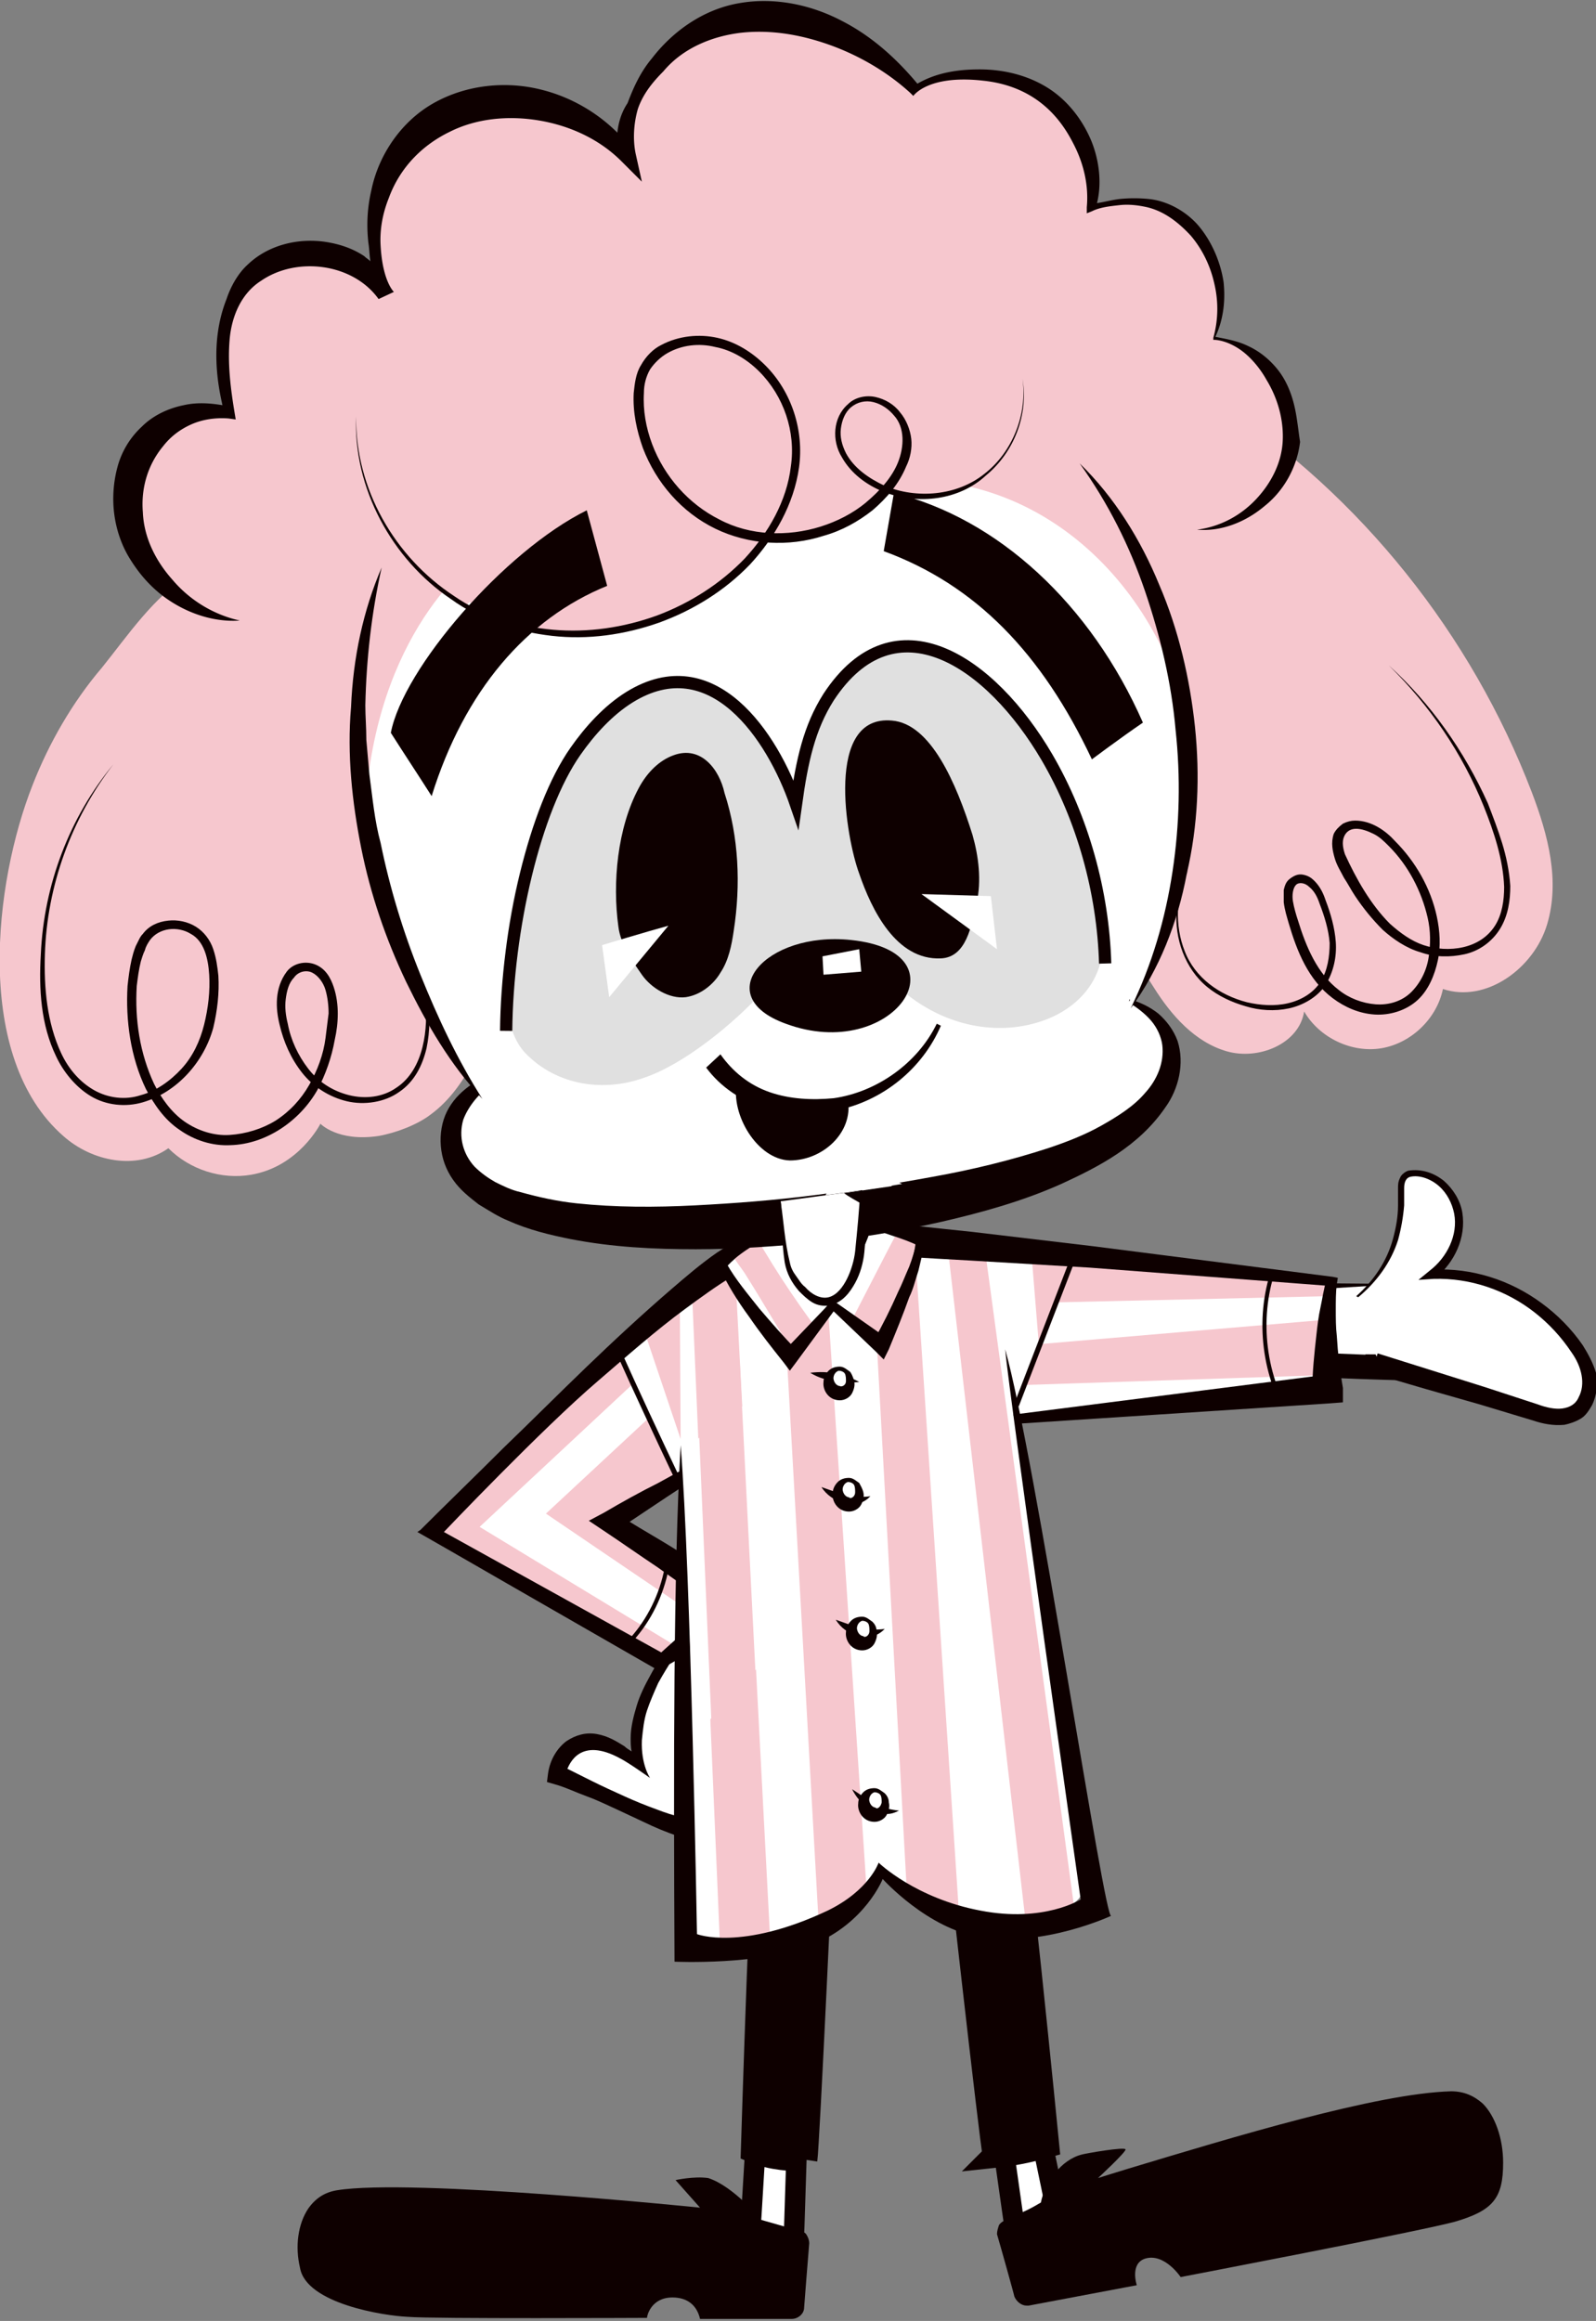 <svg version="1.1" id="レイヤー_1" xmlns="http://www.w3.org/2000/svg" xmlns:xlink="http://www.w3.org/1999/xlink" x="0" y="0" viewBox="0 0 156.4 227.4" xml:space="preserve"><rect x="0" y="0" width="156.4" height="227.4" fill="#808080" stroke="none"/><style>.st0{fill:#fff}.st1{fill:#0e0000}.st2{fill:#f6c7ce}.st3,.st4{fill:#fff;stroke:#0e0000;stroke-width:2;stroke-miterlimit:10}.st4{fill:#0e0000;stroke-width:2.4}.st5{clip-path:url(#XMLID_5_)}.st9{clip-path:url(#XMLID_6_)}</style><path class="st0" d="M67.9 157.7c1.2.8 2.3 1.6 3.3 2.5-.6 7.1-1.8 13.5-3.6 18.8-3.3-.7-9.2-3.9-12.8-5.3.1-1.9 1.9-3.1 3.6-3 1.7.1 3.4 1.6 4.8 2.6-2.5-4.5 2.6-11.4 2.6-11.4s-2.1-.8-4.1-1.8"/><path class="st1" d="M55.5 170.6c.9-.6 1.9-.9 3-.7 1.1.2 1.9.7 2.7 1.2.2.2.4.3.7.5-.1-.4-.1-.9-.1-1.3 0-1.1.3-2.2.6-3.2s.8-2 1.3-2.9c.3-.6 1-1.7 1-1.7l-3.5-1.4.7-1.8 4.6 2.3-.5.8c-.5.8-1 1.6-1.5 2.5-.4.9-.8 1.8-1.1 2.7-.3.9-.4 1.9-.5 2.9-.1 2.4.8 3.7.8 3.7s-2.1-1.5-2.9-1.9c-4-2.2-5 .6-5.2 1l2.4 1.2c1 .5 2.1 1 3.2 1.5s2.1.9 3.2 1.3c.8.3 1.6.6 2.4.7 1.8-5.5 2.8-11.4 3.3-17.3-.9-.7-1.8-1.4-2.8-2.1l.9-1.7c1.1.8 2.3 1.6 3.4 2.6l.4.4v.6c-.5 6.5-1.6 13-3.7 19.1l-.3.8-.7-.2c-1.2-.4-2.3-.8-3.4-1.3l-3.2-1.5c-1.1-.5-2.1-1-3.2-1.4-1.1-.4-2.1-.9-3.2-1.2l-.7-.2.1-.8c.2-1.5 1-2.6 1.8-3.2z"/><path class="st2" d="M20.6 65.8c.2-4.1.9-11.2-2-9.5-3.5 2.1-6.1 6-8.6 9.1-2.9 3.4-5.2 7.4-6.8 11.5-3.8 9.6-5.8 26.7 3 34.4 2.8 2.5 7.2 3.4 10.3 1.2 2.1 2.1 5.2 3.1 8.1 2.6 4.7-.8 6.8-5 6.8-5s1.7 1.8 5.7 1.2c1.7-.3 3.8-1.1 5.1-2.1 3.7-2.7 5.9-8.2 6.4-12.6.4-3.3-.1-6.6-1.3-9.7-.6-1.6-1.8-3-2.5-4.5-.6-1.4-.4-2.7-.8-4.3-1-3.9-4.8-8.1-9.1-8.4 1 .1 1.2-4.9 1.1-5.5-.3-2.2-1.3-4.2-3.1-5.6-2.4-1.8-5.9-1.4-8.4-.1-3.1 1.7-3.7 3.9-3.9 7.3zm98.9-26.3c13.9 9.1 24.7 22.7 30.6 38.1 1.6 4.2 2.8 8.7 1.5 13-1.3 4.3-6 7.7-10.2 6.3-.6 2.9-3.1 5.3-6 5.8s-6.1-1-7.6-3.6c-.5 3.2-4.5 4.8-7.6 3.9-3.1-.9-5.4-3.5-7.1-6.2-4.5-6.9-6.9-15.1-6.9-23.4"/><path class="st3" d="M103.8 218.1c-.5-2.8-2.2-10.5-2.7-13.3-1.3.3-2.1 1-3.4 1.3.4 2.7 1.5 10.6 1.9 13.3"/><path class="st4" d="M97.5 211.2c-.3-1.3-3.7-31.6-4.6-39.8l5.4.4c1 4.8 4.3 38.4 4.3 38.4-1.8.5-3.2.8-5.1 1z"/><path class="st1" d="M97.9 218c.2-.3.5-.4.8-.6.9-.4 1.7-.7 2.6-1.2.2-.1.5-.3.7-.4.4-2 2-4.2 4-4.7.3-.1 4.3-.8 4.3-.5 0 .3-2.7 2.8-2.7 2.8s1.9-.6 2.9-.9c10.3-3.1 24.4-7.4 31.7-7.6 1.2 0 2.2.4 3.1 1.2 1.2 1.2 2 3.4 2 5.8 0 3.5-1 4.7-4.8 5.8-3.8 1-26.8 5.4-26.8 5.4s-1.6-2.4-3.5-1.8c-1.5.5-.8 2.6-.8 2.6l-10.6 2h-.2c-.5 0-1-.4-1.2-.9 0-.1-1.4-5.1-1.7-6.1 0-.3.1-.6.2-.9z"/><path class="st0" d="M137.3 125.8c-11 .3-22.8.6-33.8.9 0 2 .6 3.9.6 6 10.8.1 25 1.3 35.9 1.4"/><path class="st1" d="M137.3 125.8l-33.7 2.1 1.2-1.2c0 1.8.6 3.7.6 6l-1.2-1.2c12 .2 24 1.2 35.9 1.4v2.4c-12-.2-24-1.2-35.9-1.4H103v-1.2c0-1.8-.6-3.7-.6-6v-1.2h1.2l33.7.3z"/><path class="st3" d="M73.4 219.9c.3-2.8.6-10.3.9-13.1 1.3.2 2.6 1.1 3.9 1.3-.2 2.7-.3 10.1-.5 12.8"/><path class="st4" d="M78.9 211.6c.2-1.3 1.6-30.8 1.9-39.1l-5.4.8c-.6 4.9-1.6 37.4-1.6 37.4 1.9.8 3.8.8 5.1.9z"/><defs><path id="XMLID_3_" d="M130.4 136.5c-.2-3-1.2-7.4 0-10.8 0 0-39.6-4.2-47.1-4.3l-6.5-.3c-1.8 0-3.4 1.7-5.1 2.5-6.1 2.9-30.2 26.8-30.2 26.8s15.4 9.1 22.5 12c1 .4 2.1.1 3.1-.5l-.4 28.9c2.9.8 8.1 1 12.3-.3 3.8-1.1 7.2-7.2 7.2-7.2s4.1 4.2 8.3 5c3.2.7 10.4-.4 11.5-2.7L99.6 139l30.8-2.5zm-71 12.8c2.6-1.6 6.6-3.7 7.1-4.2l.4 9c-2.8-2.2-4.6-2.7-7.5-4.8z"/></defs><use xlink:href="#XMLID_3_" overflow="visible" fill="#fff"/><clipPath id="XMLID_5_"><use xlink:href="#XMLID_3_" overflow="visible"/></clipPath><g class="st5"><path class="st2" d="M101.1 123.1l.7 8.6 3.2-8m-4.7 12l33.4-1.1-.2-5.6-31.7 2.7m1.8-4.1l30.8-.7-.3-5.6-29.1 2.4"/></g><g class="st5"><path class="st2" d="M61.9 135.7L47 149.6l20.1 12.2-3.1 3.9-8.9-2.8-17.7-13.1 20.2-22.9z"/><path class="st2" d="M63.5 139l-10 9.3L70 159.5l2.9-2.2-13.5-8 7.5-3.5zm-.3-8.4l3.5 10.4-.1-16.4"/></g><path d="M57.8 163.6c4.5-1.9 7.7-7 7.8-12.5m59.9-28.4c-2.2 4.5-2.1 10.3.2 14.9" fill="none" stroke="#0e0000" stroke-width=".4" stroke-miterlimit="10" clip-path="url(#XMLID_5_)"/><path d="M105 123.7c-1.8 4.7-3.6 9.3-5.4 14m-39-5.3c1.7 3.8 3.9 8.5 5.7 12.3" stroke-width=".5" fill="none" stroke="#0e0000" stroke-miterlimit="10" clip-path="url(#XMLID_5_)"/><g class="st5"><path class="st2" d="M67.7 123.9l3.1 72.4h5l-4-76.4m4.8 4l4.1 73h5l-5.1-77m4.9 4l4 73h5.1l-5.1-77m3-.9l9 77.9 5-.9L96 118.6"/></g><path class="st1" d="M99.3 138.6l30.6-3.9-1.3 1.5c0-1.8.2-3.6.4-5.4.1-.9.2-1.8.4-2.7.2-.9.3-1.8.6-2.7l.4.6-23.6-1.8-11.8-.7c-3.9-.2-7.9-.5-11.7-.6l.1-3.3c4.1.2 7.9.7 11.9 1.1l11.8 1.4 23.5 3 .5.1-.1.6c-.1.8-.1 1.7-.1 2.5 0 .9 0 1.7.1 2.6.1 1.7.3 3.4.6 5.1v1.4l-1.3.1-30.7 2-.3-.9z" id="XMLID_36_"/><path class="st1" d="M41.2 149.9c2.7-2.7 5.4-5.3 8.1-8 2.7-2.6 5.4-5.3 8.1-7.9 2.7-2.6 5.5-5.2 8.4-7.7 1.4-1.2 2.9-2.5 4.5-3.6.2-.1.4-.3.7-.4.2-.1.5-.3.8-.4.6-.2 1.4-.2 2-.1 1.2.3 1.8.6 2.4.5l.1 3.3c-1.3 0-2.4-.7-3-.9-.3-.1-.5-.1-.7-.1-.1 0-.2.1-.4.2s-.4.2-.5.3c-1.5.9-3 2-4.5 3.1-3 2.2-5.8 4.7-8.6 7.1-5.5 4.7-15.1 14.8-15.1 14.8l21.3 11.8s2.3-2.1 2.9-2.5c.5-.4.5-1.6.9-2 .2-.2.3-.4.4-.6-1.5-1.1-3-2.1-4.5-3.2-1.8-1.2-3.5-2.4-5.3-3.6l-1.5-1 1.5-.8c1.7-1 3.5-2 5.3-2.9 1.8-1 3.5-1.9 5.3-2.9l.5.9c-1.7 1.2-3.3 2.3-5 3.4l-3.6 2.4c1.3.8 2.7 1.6 4 2.4 1.8 1.1 3.6 2.3 5.4 3.6l.6.4v.7c0 1.3-.5 2.3-1.1 3-.5.7-1.2 1.3-1.8 1.8-.6.5-1.3.9-1.9 1.3-.7.4-1.3.8-2 1.1l-.5.2-22.8-13.1-.7-.4.3-.2z"/><path class="st0" d="M76.1 114.2c.3 2.1.5 8.6 1.3 10.4.8 1.8 2 2.7 3.5 2.5 1.5-.2 2.8-1.4 3.3-3.4.5-2.1.4-7.5.2-9.7"/><path class="st0" d="M76.4 117.3c.3 1.6.4 5.9 1 7.3.8 1.8 2.2 3.3 3.7 3.1 1.5-.2 2.6-2 3.1-4 .2-1.1.7-5 .7-6.2"/><path class="st1" d="M76.4 117.3c.4 2 .5 4 .9 6 .1.5.2 1 .4 1.4.2.4.5.8.8 1.2.6.7 1.4 1.4 2.2 1.5.8.1 1.6-.5 2-1.3.5-.8.8-1.7 1-2.6.3-1.9.6-4 .7-5.9 0-.2.2-.4.4-.4s.4.2.4.4c-.1 2.1-.3 4-.6 6.1-.2 1-.6 2.1-1.2 3-.3.4-.7.9-1.2 1.2-.5.3-1.1.5-1.7.4-1.2-.2-2-1.1-2.6-1.9-.3-.4-.5-.9-.7-1.4-.2-.5-.3-1-.4-1.5-.3-2.2-.2-4.2-.4-6.2z"/><defs><path id="XMLID_41_" d="M90.1 121.7c-.1 2.7-3.8 10.1-3.8 10.1l-4.7-3.9-4.2 5s-4.6-5.1-6.6-8.9c1.4-1.7 4.2-3.1 5.2-3.5 1.8 2 5.4 6.3 5.4 6.3s3.6-4.9 3.6-7.1c1.3.7 3.8 1.3 5.1 2z"/></defs><clipPath id="XMLID_6_"><use xlink:href="#XMLID_41_" overflow="visible"/></clipPath><path id="XMLID_2_" d="M90.1 121.7c-.1 2.7-3.8 10.1-3.8 10.1l-4.7-3.9-4.2 5s-4.6-5.1-6.6-8.9c1.4-1.7 4.2-3.1 5.2-3.5 1.8 2 5.4 6.3 5.4 6.3s3.6-4.9 3.6-7.1c1.3.7 3.8 1.3 5.1 2z" clip-path="url(#XMLID_6_)" fill="#fff" stroke="#0e0000" stroke-width=".75" stroke-miterlimit="10"/><g class="st9"><path class="st2" d="M78 133.4c1.1-1.1 1.3-1.6 2.4-2.7-2.7-3.6-5-7.1-7.2-11.1-.8.7-2 .6-2 1.9 0 1.1 1.5 2.7 2 3.6 1.7 2.7 3.3 5.5 5 8.2"/></g><g class="st9"><path class="st2" d="M88.2 120.2c-1.9 3.6-3.7 7.2-5.6 10.8 1.4 1.2 2.9 2.5 4.3 3.7 2.4-4.2 4.4-9.1 6.1-13.8"/></g><use xlink:href="#XMLID_41_" overflow="visible" fill="none" stroke="#0e0000" stroke-width=".75" stroke-miterlimit="10"/><path class="st1" d="M79.4 134.5c.9-.1 1.7-.1 2.5.1s1.6.4 2.3.8c-.9.1-1.7.1-2.5-.1-.7-.1-1.5-.3-2.3-.8zm1.1 11.2c.9.3 1.6.6 2.4.8.8.2 1.5.2 2.4.1-.3.3-.7.6-1.2.7-.5.1-.9.1-1.4 0-.9-.3-1.7-.8-2.2-1.6zm1.4 13c.9.3 1.6.6 2.4.8.8.2 1.5.2 2.4.1-.3.3-.7.6-1.2.7-.5.1-.9.1-1.4 0-1-.3-1.7-.8-2.2-1.6zm1.6 16.6c.8.5 1.4 1 2.2 1.4.7.4 1.5.6 2.4.7-.4.2-.9.4-1.4.3-.5 0-1-.2-1.4-.4-.8-.5-1.4-1.2-1.8-2z"/><ellipse transform="rotate(-10.027 82.222 135.282)" class="st0" cx="82.2" cy="135.3" rx="1.1" ry="1.2"/><path class="st1" d="M83.7 135.3c.1.4 0 .8-.2 1.2-.2.4-.7.7-1.2.7-1.1 0-1.7-1-1.6-1.8 0-.4.2-.8.5-1.1.3-.3.7-.4 1.1-.4.4 0 .7.3 1 .5.1.1.3.5.4.9zm-.8 0c0-.2 0-.5-.1-.7-.1-.2-.4-.3-.6-.3-.4.1-.6.6-.5.9.1.4.4.6.6.6.1.1.6 0 .6-.5z"/><ellipse transform="rotate(-10.027 83.127 146.221)" class="st0" cx="83.1" cy="146.2" rx="1.1" ry="1.2"/><path class="st1" d="M84.6 146.2c.1.4 0 .8-.2 1.2-.2.4-.7.7-1.2.7-1.1 0-1.7-1-1.6-1.8 0-.4.2-.8.5-1.1.3-.3.7-.4 1.1-.4.4 0 .7.3 1 .5.1.2.3.5.4.9zm-.8 0c0-.2 0-.5-.1-.7-.1-.2-.4-.3-.6-.3-.4.1-.6.6-.5.9.1.4.4.6.6.6.1.2.6 0 .6-.5z"/><ellipse transform="rotate(-10.027 84.502 159.827)" class="st0" cx="84.5" cy="159.8" rx="1.1" ry="1.2"/><path class="st1" d="M85.9 159.8c.1.4 0 .8-.2 1.2-.2.4-.7.7-1.2.7-1.1 0-1.7-1-1.6-1.8 0-.4.2-.8.5-1.1.3-.3.7-.4 1.1-.4.4 0 .7.3 1 .5.2.2.4.5.4.9zm-.7 0c0-.2 0-.5-.1-.7-.1-.2-.4-.3-.6-.3-.4.1-.6.6-.5.9.1.4.4.6.6.6.1.2.6 0 .6-.5z"/><ellipse transform="rotate(-10.027 85.694 176.634)" class="st0" cx="85.7" cy="176.6" rx="1.1" ry="1.2"/><path class="st1" d="M87.1 176.6c.1.4 0 .8-.2 1.2-.2.4-.7.7-1.2.7-1.1 0-1.7-1-1.6-1.8 0-.4.2-.8.5-1.1.3-.3.7-.4 1.1-.4.4 0 .7.3 1 .5.2.2.4.5.4.9zm-.7 0c0-.2 0-.5-.1-.7-.1-.2-.4-.3-.6-.3-.4.1-.6.6-.5.9.1.4.4.6.6.6.1.2.5 0 .6-.5z"/><path class="st0" d="M76.1 113.9c.3 2.1.5 8.6 1.3 10.4.8 1.8 2 2.7 3.5 2.5 1.5-.2 2.8-1.4 3.3-3.4s.4-7.5.2-9.7"/><path class="st2" d="M48.5 107.9c-7.2-5-10.5-13.3-16-20S18.4 76.6 18 67.8c-.6-12.9 7.1-25.3 17.8-32.6S59.6 25 72.6 24.7c8.5-.2 17 .7 24.9 3.7s15.1 8.3 19.4 15.5c5.2 8.8 5.7 19.8 3.6 29.8-2.2 10-6.8 19.3-11.3 28.5"/><path class="st2" d="M26.4 60.4c-3.2.8-7-.2-9.6-2.5-2.6-2.3-4.1-5.9-3.7-9.3.5-4.5 4.5-9.4 9.3-8.3-.3-4.6-1.5-10.7 2.6-13.9 3.7-2.9 10.2-2.2 12.7 2.1-2.5-6.4-.7-13.6 5-17 5.8-3.4 14-1.9 18.6 3.4-1-6.3 4.8-12.3 11.1-13.2C78.7.7 85.2 4 89.6 8.8c3.4-2.5 8.8-1.8 12.5.5 3.6 2.3 5.7 6.9 4.9 11 3.8-1.1 7.1-.8 9.8 2 2.7 2.8 3.5 7.2 2.2 10.8 4.8.6 7.7 5.1 7.4 9.8-.2 4.6-4.5 8.7-9.3 8.9"/><path class="st1" d="M126.8 39.6c-.3-1.2-.8-2.4-1.6-3.4s-1.8-1.8-2.9-2.3c-1-.5-2.2-.7-3.2-.9.8-1.7 1-3.6.8-5.4-.3-1.9-1.1-3.8-2.3-5.3-1.2-1.5-3.1-2.6-5-2.8-1-.1-1.9-.1-2.9 0-.8.1-1.5.3-2.2.4.5-2 .2-4.3-.6-6.2-.9-2.1-2.4-4-4.4-5.2-2-1.2-4.3-1.7-6.5-1.7-2.1 0-4.2.3-6.1 1.4-2-2.4-4.4-4.6-7.3-6.1C79.6.5 76-.3 72.5.3c-3.6.6-6.6 2.8-8.6 5.4-1.1 1.3-1.8 2.8-2.4 4.4-.6.9-.9 1.9-1 2.9-2-2-4.6-3.5-7.4-4.2-3.5-.9-7.4-.5-10.6 1.3-3.2 1.8-5.4 5.1-6.1 8.5-.4 1.7-.5 3.4-.3 5.2.1.6.1 1.2.2 1.8-.2-.2-.4-.3-.6-.5-1.2-.8-2.5-1.2-3.8-1.4-2.7-.4-5.6.3-7.6 2.2-1 .9-1.7 2.2-2.1 3.4-1.7 4.3-.8 8.6-.4 10.4-1.2-.2-2.5-.3-3.8 0-1.5.3-3 1-4.1 2.1a8.3 8.3 0 00-2.4 4c-.4 1.5-.5 3.1-.3 4.6.2 1.5.7 3 1.5 4.3.8 1.3 1.7 2.4 2.9 3.4 2.2 1.8 5.1 2.9 7.9 2.7-2.7-.6-5-2.1-6.6-4-1.7-1.9-2.8-4.2-2.9-6.6-.2-2.4.5-4.7 2-6.5.7-.9 1.6-1.6 2.7-2.1s2.4-.7 3.7-.6l.7.1-.1-.6c-.4-2.4-.7-4.8-.5-7.2.2-2.4 1.2-4.6 3.1-5.8 3.5-2.4 9-1.7 11.5 1.8l1.5-.7s-1.1-1-1.3-4.5c-.1-1.6.2-3.2.8-4.7 1.1-3 3.3-5.2 6-6.5 2.6-1.3 5.7-1.6 8.7-1.1 3 .5 5.9 1.8 8.1 4l2 2-.6-2.7c-.3-1.4-.2-3 .2-4.4C63 9.2 64 8 65 7c2-2.4 5-3.5 7.7-3.8 2.9-.3 5.8.2 8.6 1.2s5.6 2.6 7.9 4.7l.3.3s1.4-2.1 6.8-1.5c5.9.6 8.1 4.6 9 6.4.9 1.8 1.4 3.9 1.2 6v.6l.5-.2c.8-.4 1.8-.5 2.7-.6.9-.1 1.8 0 2.7.2 1.7.4 3.1 1.5 4.3 2.8 1.1 1.3 1.9 2.9 2.3 4.7.4 1.7.4 3.5-.1 5.3v.2h.2c1.1.1 2.2.7 3 1.4.8.7 1.5 1.6 2 2.5 1.1 1.8 1.7 3.9 1.6 6-.1 2.1-1.1 4.1-2.6 5.7-1.5 1.6-3.5 2.7-5.8 3 2.3.2 4.7-.7 6.6-2.3 1.9-1.5 3.2-3.8 3.5-6.3-.2-1.3-.3-2.5-.6-3.7z"/><path class="st0" d="M47.3 106.9c-6.4-6.1-12.5-23.6-12.7-32.5-.2-8.9-.8-11.3 6.1-18.6 7.3 7.1 16.5 7 22.1 5.4 5.6-1.6 9.3-3.7 12.2-8.8 4.4.5 9.1-.9 11.9-4.3 2.1 1.4 4.7.8 7-.2s4.5-2.5 5.7-5.4c7 5.2 13.4 11.9 15.9 20.3 1.2 4.1 1.5 8.5 1.4 12.9-.1 4.3-.6 8.6-1.8 12.6-1.3 4.1-3.4 8-6.5 10.9"/><path class="st0" d="M111.2 96c-.1 1.7-.3 3.4-.7 5-1.2-.4-2.4-.9-3.4-1.7m-43 8.4c.4-8.3 7.7-15.8 16-16.5 8.3-.7 16.7 5.6 18.4 13.8"/><defs><path id="XMLID_1_" d="M49 105.5c-6.1 2.9-5.9 8.6-1.2 11.5 4.7 2.9 12.3 3.5 19.6 3.4 8.6-.2 17.4-1.2 25.8-3.1 7-1.6 14.2-3.9 18.5-7.7 4.3-3.8 4.6-9.3-.9-11.5"/></defs><use xlink:href="#XMLID_1_" overflow="visible" fill="#fff"/><clipPath id="XMLID_7_"><use xlink:href="#XMLID_1_" overflow="visible"/></clipPath><path class="st1" d="M49.1 105.6c-1.7 1-3.1 2.5-3.7 4.1-.5 1.7 0 3.4 1.1 4.6.6.6 1.3 1.1 2 1.5.8.4 1.6.8 2.5 1 1.8.5 3.6.9 5.5 1.1 3.8.4 7.7.4 11.6.2 3.9-.2 7.8-.5 11.7-1 3.9-.5 7.8-1.1 11.6-1.8 3.9-.7 7.6-1.6 11.3-2.8 1.8-.6 3.6-1.3 5.2-2.2 1.6-.9 3.2-1.9 4.3-3.2 1.2-1.3 1.9-3 1.7-4.7-.1-.8-.5-1.7-1.1-2.4-.6-.7-1.4-1.3-2.2-1.8l.1-.3c1 .3 1.9.7 2.8 1.4.8.7 1.5 1.6 1.9 2.7.7 2.2.1 4.7-1.2 6.5-2.6 3.8-6.5 5.8-10.2 7.5-3.8 1.7-7.8 2.8-11.7 3.7-4 .9-8 1.6-12 2-4 .4-8.1.7-12.1.7-4.1 0-8.2-.2-12.3-1-2-.4-4.1-.9-6.1-1.8-1-.4-1.9-1-2.9-1.6-.9-.7-1.8-1.4-2.5-2.4s-1.1-2.1-1.2-3.3c-.1-1.2.1-2.4.6-3.4 1-2 3-3.2 4.9-3.9l.4.6z"/><path d="M74.8 97.1c-2.9 3.2-7.8 7.2-11.7 8.5-3.9 1.4-8.5.8-11.6-2.4-4.6-4.7-.8-22.6 4.9-29.6 2.6-3.2 6.1-6.7 10-6.7 5.7-.1 9.4 5.7 11.5 11.1 1.2-3.2 2.2-7.8 4.3-10.4 4.9-6.4 12.1-4.6 17 1 4 4.5 6.1 10.6 7.9 16.6 1.1 3.7 1.8 8-.1 11.1-1.2 2-3.3 3.3-5.4 3.9-4.4 1.3-9.3.1-13-3" fill="#e0e0e0"/><path d="M49.6 101c.1-10 2.8-21.7 6.8-27.4 1.4-2 3.2-4 5.3-5.3 8.1-5 14 3.8 16.3 10.5.6-4.3 1.3-7.5 3.2-10.5 6.5-9.9 15.9-3.5 21.4 5.9 3.5 6 5.5 13.2 5.7 20.2" fill="none" stroke="#0e0000" stroke-width="1.2" stroke-miterlimit="10"/><path class="st1" d="M77 100.3c10.5 3.9 17.9-7 6.4-8.2-8.4-.9-13.9 5.5-6.4 8.2z"/><path class="st0" d="M84.4 95.2l-3.7.3-.1-1.8 3.6-.7z"/><path class="st1" d="M70.6 103.3c1.2 1.7 2.8 3 4.8 3.7 2 .7 4.2.8 6.3.6 4.2-.6 8.2-3.4 10.1-7.3l.4.2c-1.8 4.2-5.7 7.4-10.3 8.3-2.3.4-4.6.4-6.9-.2-2.3-.7-4.4-2.1-5.8-4l1.4-1.3zM66 74c-1.4.5-2.6 1.7-3.4 3.2-2.1 3.9-2.6 9.3-2 13.6.2 1.7 1.4 3.4 2.3 4.7s2.7 2.4 4.3 2.2c1.4-.2 2.7-1.2 3.4-2.4.8-1.2 1.1-2.7 1.3-4.1.7-4.5.5-9.2-.9-13.5-.5-2.3-2.3-4.7-5-3.7z"/><path class="st0" d="M59 92.6s4.3-1.3 6.5-1.9c-1.9 2.3-5.8 7-5.8 7l-.7-5.1z"/><path class="st1" d="M87.4 70.6c3.8.3 6.3 6.1 7.9 11.2.6 2.1.9 4.5.4 6.7s-1 5.3-3.5 5.4c-4.4.2-6.8-4.8-8-8.3-1.3-3.5-3.4-15.6 3.2-15z"/><path class="st0" d="M97.1 87.8l-6.8-.2 7.4 5.4zM36 61.3c.3-2.5 1.4-6.4 2.6-8.5 1.9 2.6 4.7 5.5 7.5 7.1-2.1 1-4.3 2-6.5 2.8"/><path class="st0" d="M46 59c-1.6 1.7-3 3.5-4.2 5.5l12.9-2.6c-3-.4-6-1.3-8.7-2.9zm54.2-18c-1.3 4.5-3.9 5.9-6.2 6.9-2.3 1-3.7.9-7 .2-2.8 3.4-7.5 4.8-11.9 4.3-1.8 3.1-3.8 5.1-6.5 6.6l42.1-5.5c-2.2-6.3-8.5-12-10.5-12.5zm10.6 57.8c9.5-15.6 6.5-40-5-53.3"/><path class="st2" d="M102.7 33.1c8.2 7.7 14.3 31.4 14.2 42.6-.2-12.7-10.5-28.2-27.1-28.7-.2-4.5 8-8.8 4.4-11.5"/><path class="st1" d="M83.1 107.8c.5 3.2-2.5 5.9-5.7 5.9-3.2-.1-5.8-4.5-5.2-7.6 3 2 7.5 3 10.9 1.7z"/><path class="st0" d="M76.5 117.7c.1.3.2 5.3.8 6.7.8 1.8 2.2 3.3 3.7 3.1 1.5-.2 2.6-2 3.1-4 .2-1.1.6-5.7.6-6.9"/><path class="st1" d="M76.5 117.7c.3 2 .4 4 .9 6 .1.5.3.9.6 1.3s.5.8.9 1.1c.6.7 1.5 1.2 2.3 1 .8-.2 1.4-1 1.8-1.8.4-.8.7-1.8.8-2.7.2-2 .4-4 .5-6 0-.2.2-.4.4-.4s.4.2.4.4c-.1 2.1-.2 4-.4 6.1-.1 1-.4 2.1-.9 3-.5.9-1.2 1.9-2.5 2.2-.6.1-1.2 0-1.7-.3s-.9-.7-1.3-1.1c-.7-.8-1.2-1.7-1.4-2.8-.3-2-.3-4-.4-6z"/><path class="st0" d="M84.2 116.3c.3.3.5.7.8.9s.7.5 1.1.5.9-.1 1.1-.5c.3-.4.2-.9.1-1.4"/><path class="st1" d="M86.4 119s-2.9-1.5-3.7-2.1c.7-.1 4.8-.7 5.5-.8l-1.8 2.9z"/><path class="st0" d="M66.7 142.2l1.3 28 6.7-7.3-1.3-25.6"/><path class="st2" d="M72.5 133.6c-1.4.1-2.6 1.5-4.2 2l1.9 44.4c1.8-.1 3-.9 4.6-1l-2.3-45.4z"/><path class="st1" d="M11.1 74.9C7 80.2 4.6 86.8 4.4 93.5c-.1 3.3.2 6.7 1.6 9.7.7 1.5 1.8 2.8 3.2 3.6 1.4.8 3.1 1 4.6.5 1.5-.4 2.9-1.4 4-2.6 1.1-1.2 1.8-2.7 2.2-4.3.4-1.6.6-3.3.5-4.9-.1-1.6-.5-3.3-1.8-4-1.3-.8-3.1-.6-4 .6-.2.3-.4.6-.5 1-.2.4-.3.8-.4 1.1-.2.8-.3 1.6-.4 2.4-.2 3.3.3 6.6 1.7 9.6.7 1.4 1.7 2.8 3 3.7 1.3.9 2.9 1.4 4.4 1.3 1.6-.1 3.2-.6 4.5-1.4 1.4-.9 2.5-2.1 3.3-3.5.8-1.4 1.4-3 1.6-4.6l.3-2.4c0-.8-.1-1.6-.3-2.3-.2-.7-.7-1.4-1.3-1.7-.6-.3-1.4-.1-1.8.5-.5.5-.7 1.3-.8 2.1-.1.8 0 1.6.2 2.4.3 1.6 1 3.1 2 4.4 1 1.3 2.4 2.2 4 2.6 1.6.4 3.3.2 4.6-.7 1.4-.9 2.2-2.4 2.6-4 .8-3.2.1-6.6-.7-9.9-.8-3.3-1.9-6.4-3.3-9.5 1.5 3 2.6 6.2 3.5 9.5.9 3.2 1.6 6.6.9 10-.4 1.7-1.2 3.3-2.7 4.3-1.4 1-3.4 1.3-5.1.9-1.7-.4-3.3-1.4-4.4-2.8-1.1-1.4-1.8-3-2.2-4.7-.4-1.6-.5-3.6.7-5.2.6-.8 1.8-1.1 2.8-.7 1 .4 1.5 1.3 1.8 2.2.3.9.4 1.8.4 2.6 0 .9-.1 1.7-.3 2.6-.3 1.7-.9 3.4-1.7 4.9-1.7 3-5 5.3-8.5 5.4-1.8.1-3.6-.5-5-1.5-1.5-1-2.5-2.5-3.3-4-1.5-3.1-2-6.7-1.8-10.1.1-.9.2-1.7.4-2.6.1-.4.2-.8.4-1.3l.3-.6c.1-.2.2-.4.4-.6.6-.8 1.5-1.2 2.5-1.3.9-.1 1.9.1 2.7.6.8.5 1.4 1.3 1.7 2.2.3.9.4 1.7.5 2.6.1 1.7-.1 3.4-.5 5.1-.9 3.3-3.5 6.3-6.9 7.3-1.7.5-3.6.3-5.1-.6-1.5-.9-2.7-2.4-3.4-3.9-1.5-3.1-1.7-6.6-1.5-10 .3-6.8 2.8-13.4 7.1-18.6zm125-9.7c4.1 3.7 7.4 8.4 9.7 13.5.5 1.3 1 2.6 1.4 3.9.4 1.3.7 2.7.8 4.2 0 1.4-.2 2.9-1 4.2-.8 1.3-2.1 2.2-3.5 2.5-1.4.3-2.9.3-4.3-.2-1.4-.4-2.7-1.3-3.7-2.2-1-1-1.9-2.1-2.7-3.3-.4-.6-.7-1.2-1.1-1.8-.3-.6-.7-1.2-.9-1.9-.2-.7-.4-1.5-.1-2.4.2-.4.5-.7.9-1 .4-.2.8-.3 1.2-.3 1.6 0 3 1 3.9 2 2 2 3.5 4.6 4.1 7.4.3 1.4.4 2.9.1 4.3-.3 1.4-.9 2.9-2 3.9s-2.7 1.5-4.2 1.4c-1.5-.1-2.9-.7-4.1-1.6-2.4-1.8-3.5-4.6-4.3-7.3-.2-.7-.4-1.3-.5-2.1v-1.2c.1-.4.2-.8.6-1.1.4-.3.8-.5 1.3-.4.5.1.8.3 1.1.6.6.6.9 1.3 1.1 1.9.5 1.3.9 2.7 1 4.1.1 1.4-.2 2.9-1 4.2-.8 1.2-2.2 2-3.6 2.3-1.4.3-2.9.2-4.2-.2-1.4-.4-2.7-1-3.8-1.9-1.1-.9-1.9-2.1-2.4-3.4-1-2.6-.8-5.7.6-8.1-1.3 2.4-1.4 5.5-.4 8 1 2.6 3.4 4.3 6.1 5 1.3.3 2.7.4 4 .1 1.3-.3 2.5-1 3.2-2.1.7-1.1.9-2.5.9-3.8-.1-1.3-.5-2.6-1-3.9-.2-.6-.5-1.2-1-1.6-.4-.4-1-.5-1.3-.2-.3.3-.4 1-.3 1.6.1.6.3 1.3.5 1.9.8 2.6 1.9 5.2 4 6.8 1 .8 2.3 1.3 3.6 1.4 1.3.1 2.6-.3 3.5-1.2.9-.9 1.5-2.1 1.7-3.4.2-1.3.2-2.6-.1-3.9-.6-2.6-1.9-5.1-3.8-7-.5-.5-.9-.9-1.5-1.2-.6-.3-1.2-.5-1.7-.5-.6 0-1 .3-1.2.8-.2.5-.1 1.1.1 1.7 1.1 2.4 2.5 4.9 4.4 6.8 1 .9 2.1 1.7 3.3 2.1 1.2.4 2.6.5 3.9.2 1.3-.3 2.4-1 3.1-2.1.7-1.1.9-2.5.9-3.8-.1-2.7-1-5.4-2-7.9-2.1-5.2-5.3-9.9-9.3-13.8z"/><path class="st0" d="M37.4 55.6c-7.6 23.1 4.6 45.6 9.8 51.9"/><path class="st2" d="M38 50.3c0 3.6 7.5.8 9.7 3.7-3.1 1.9-12 10.4-12 28.4-6.9-10.8-8.8-26.5-2.8-37.9"/><path class="st1" d="M37.4 55.6c-1 4.5-1.5 9-1.6 13.5 0 1.1.1 2.2.1 3.4l.3 3.4c.3 2.2.5 4.5 1.1 6.7.9 4.4 2.2 8.7 3.9 12.9 1.7 4.2 3.6 8.3 6.1 12.2-3.2-3.4-5.5-7.4-7.5-11.5-2-4.2-3.5-8.6-4.4-13.1-.9-4.5-1.4-9.2-1-13.8.2-4.9 1.2-9.5 3-13.7zm29.3 86c1 12.6 1.6 47.9 1.6 47.9s4.3 1.7 12.8-2.3c4.1-2 5-4.7 5-4.7s3.6 3.5 10 4.7c6.2 1.2 9.8-1.1 9.8-1.1s-7-49.4-7.4-53.9c2.9 10.2 9.8 56.5 10.4 55.5 0 0-6.6 3.1-12.8 2.1-5.2-.8-9.6-5.7-9.6-5.7s-1.7 4.3-6.8 6.4-13.6 1.7-13.6 1.7c-.1-19.5-.1-38.4.6-50.6zm-36.5 74.8c.7-1 1.6-1.6 2.8-1.8 7.3-1.2 35.6 1.7 35.6 1.7l-2.4-2.7s1.8-.4 3.2-.2c2.5.8 5.2 4.1 5.2 4.1l3.5 1s.7.1.9.4c.2.3.3.6.3.9-.1 1.1-.5 6.3-.5 6.3 0 .6-.6 1.1-1.2 1.1h-9c-.3-1.3-1.2-2.1-2.7-2.1-2.1 0-2.5 1.8-2.5 2 0 0-21.1.1-23.4-.1-2.4-.1-10-1.3-10.6-4.8-.5-2.1-.2-4.3.8-5.8z"/><path class="st1" d="M90.5 121.7c0 1-.3 1.9-.5 2.8-.3.9-.5 1.8-.9 2.6-.6 1.7-1.3 3.4-2 5.1l-.5 1-.8-.8-4.4-4.2h.5l-3.9 5.3-.6.8-.6-.8c-1.2-1.5-2.3-2.9-3.4-4.5-1.1-1.5-2.1-3.1-2.9-4.8l.7-.4c.9 1.6 2.1 3 3.2 4.4 1.2 1.4 2.4 2.8 3.7 4.1h-1.2l4.5-4.7.2-.2.3.2 5 3.5-1.3.3c.9-1.6 1.7-3.2 2.4-4.8.4-.8.7-1.6 1.1-2.5.3-.8.6-1.7.7-2.5l.7.1z" id="XMLID_12_"/><path class="st0" d="M45.6 104.8c.7 1.3 1.5 2.5 2.2 3.8 1.2-1.3 2.4-2.8 3.3-4.3m29.8 12.8c2.3-.3 5.8-.8 7.5-1.1l-3.1-1.4-3.3.5m51 12c3-2.7 4.5-6.2 4.3-10.1 0-.6 0-1.4.5-1.7.2-.2.6-.2.9-.2 2.2 0 4 2 4.3 4.2.3 2.2-.9 4.4-2.6 5.7 5.5-.3 10.5 2.4 13.7 6.8.8 1 1.4 2.2 1.5 3.5.1 1.3-.4 2.7-1.5 3.3-1.3.7-2.9.3-4.3-.1-4.7-1.5-10.7-3.2-15.4-4.7"/><path class="st1" d="M132.9 127c1.7-1.5 3-3.4 3.6-5.6.3-1.1.5-2.2.5-3.3v-1.7c0-.3 0-.6.2-1 .1-.3.5-.6.8-.7 1.3-.2 2.5.2 3.5 1 .9.8 1.6 1.9 1.8 3.1.4 2.5-.8 4.9-2.6 6.4l-.3-.8c3.8-.2 7.6 1 10.7 3.3 1.5 1.1 2.9 2.5 4 4.1.5.8 1 1.7 1.3 2.7.2 1 .1 2.2-.4 3.2-.3.5-.6 1-1.1 1.3-.5.3-1.1.5-1.6.6-1.1.1-2.1-.1-3-.4l-5.3-1.6c-3.5-1-7.1-2-10.6-3.1l.6-1.9 10.5 3.3 5.2 1.7c.8.3 1.7.5 2.4.4.7-.1 1.3-.4 1.6-1.1.7-1.3.3-3-.7-4.4-1-1.5-2.2-2.8-3.6-3.9-2.8-2.2-6.3-3.4-9.9-3.3l-1.5.1 1.1-.9c1.7-1.3 2.8-3.5 2.4-5.6-.2-1-.7-2-1.5-2.7-.8-.7-1.9-1.1-2.8-.9-.4.1-.6.5-.6 1.1v1.7c-.1 1.2-.3 2.3-.6 3.4-.7 2.2-2.1 4.1-3.9 5.6l-.2-.1z"/><path class="st1" d="M133.8 132.7h1l.7 1.4-1.6.2"/><path class="st0" d="M111 97.9c-.1.3-.2.5-.3.7-.2-.1-.4-.2-.5-.3"/><path class="st1" d="M110.8 98.8c2.1-4.3 3.4-8.8 4.1-13.4.7-4.6.8-9.3.3-13.9-.4-4.6-1.5-9.2-3-13.6s-3.6-8.6-6.4-12.5c3.4 3.3 6 7.5 7.8 11.9 1.9 4.4 3 9.2 3.5 13.9.5 4.8.3 9.7-.8 14.4-.9 4.8-2.7 9.4-5.5 13.2zm-75.9-58c-.1 7.1 3.8 13.8 9.6 17.6 2.9 2 6.3 3 9.7 3.3 3.4.3 6.9-.2 10.2-1.4 3.2-1.2 6.2-3.1 8.6-5.6 2.3-2.5 4.1-5.6 4.5-9 .5-3.4-.7-6.9-3.1-9.3-1.2-1.2-2.7-2.1-4.3-2.4-1.6-.4-3.3-.2-4.7.6-.7.4-1.3 1-1.7 1.6-.4.7-.6 1.5-.6 2.3-.1 1.7.2 3.4.8 5 1.2 3.2 3.6 5.9 6.6 7.4 3 1.6 6.7 1.7 9.9.7 1.6-.5 3.2-1.3 4.5-2.4 1.3-1.1 2.5-2.4 3.1-3.9.6-1.5.7-3.4-.4-4.6-.5-.6-1.2-1.1-2-1.3-.8-.2-1.6 0-2.2.5-.6.5-.9 1.3-1 2.1-.1.8.1 1.6.5 2.4.8 1.5 2.3 2.5 3.8 3.2 3.1 1.3 7.1 1 9.8-1.2 2.7-2.1 4.2-5.8 3.7-9.3.6 3.5-.8 7.2-3.6 9.5-2.6 2.4-6.6 2.9-10 1.6-1.7-.7-3.2-1.8-4.1-3.4-1-1.6-.9-3.9.6-5.2.7-.7 1.8-.9 2.7-.7.9.2 1.8.7 2.4 1.5.6.7 1 1.7 1.1 2.6.1.9-.1 1.9-.5 2.7-.7 1.7-1.9 3.1-3.3 4.3-1.4 1.1-3 2-4.8 2.5-3.4 1.1-7.3.9-10.6-.7s-5.8-4.5-7.1-7.9c-.6-1.7-1-3.5-.9-5.4.1-.9.2-1.9.7-2.7.5-.9 1.2-1.6 2-2 1.7-.9 3.7-1.1 5.5-.7 1.8.4 3.4 1.4 4.7 2.7 2.6 2.6 3.8 6.4 3.3 10-.5 3.6-2.4 6.9-4.8 9.5-2.5 2.6-5.6 4.5-8.9 5.7-3.4 1.2-7 1.7-10.5 1.3-3.5-.4-7-1.5-9.9-3.6-5.8-3.9-9.6-10.9-9.3-17.9z"/><path class="st1" d="M38.3 71.8c1.4 2.2 2.6 4 4 6.2 3.2-10.3 9.3-17.4 17.2-20.6l-2-7.4c-8.1 4-18 15.5-19.2 21.8zm73.7-1c-5.1-11.6-14.2-20-24.4-22.5l-1 5.7c9 3.3 15.5 10 20.4 20.4 0 0 2.8-2.1 5-3.6z"/></svg>